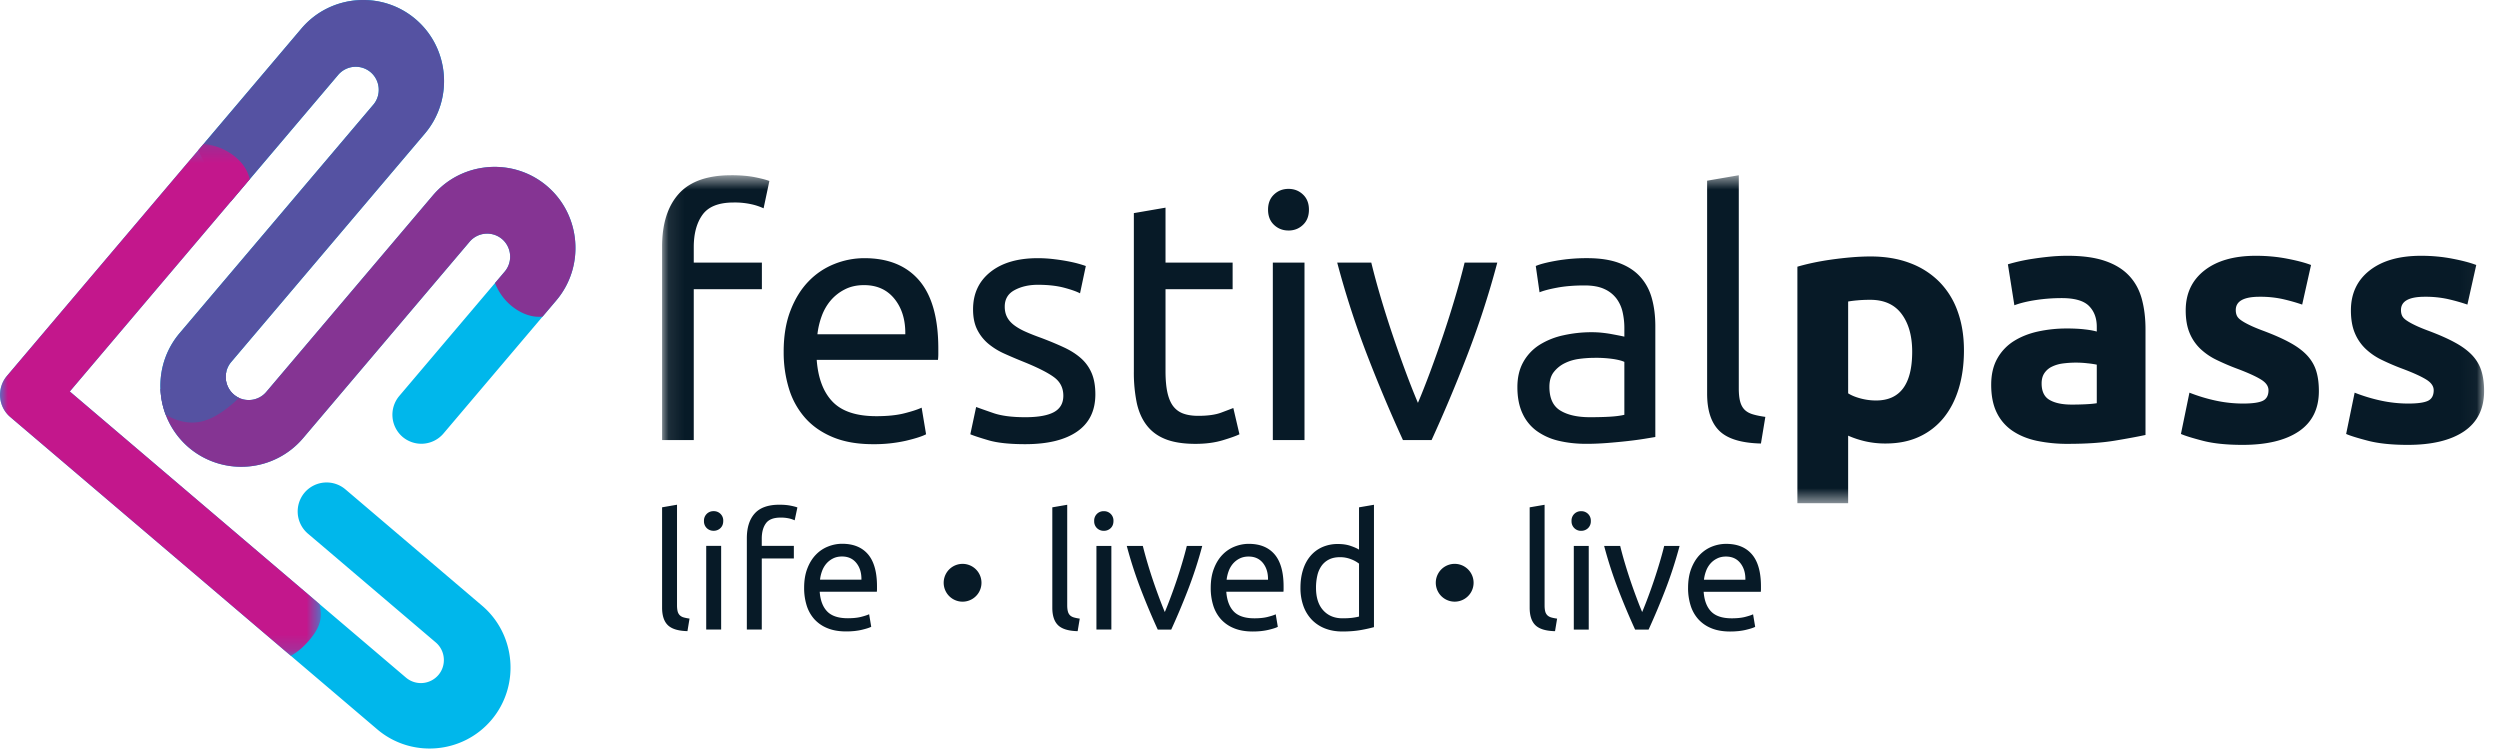 <svg xmlns="http://www.w3.org/2000/svg" xmlns:xlink="http://www.w3.org/1999/xlink" width="159" height="48" viewBox="0 0 159 48">
    <defs>
        <path id="a" d="M0 .286h20.405v32.557H0z"/>
        <path id="c" d="M.088.591h115.879v20.86H.087z"/>
    </defs>
    <g fill="none" fill-rule="evenodd">
        <path fill="#00B7EB" d="M23.74 6.661L11.42 21.193c-1.833 2.164-1.567 5.436.592 7.274a5.157 5.157 0 0 0 7.258-.593l1.835-2.164 2.69-3.173 6.072-7.162a1.466 1.466 0 0 1 2.063-.169c.614.523.69 1.453.17 2.067l-1.975 2.33-4.731 5.58a1.855 1.855 0 0 0 .21 2.603 1.847 1.847 0 0 0 2.598-.212l4.731-5.58 2.447-2.887c1.834-2.163 1.569-5.436-.59-7.273a5.097 5.097 0 0 0-2.471-1.15h-.005l-.082-.014h-.004a4.07 4.07 0 0 0-.245-.03l-.011-.002a4.545 4.545 0 0 0-.24-.018h-.015a4.41 4.41 0 0 0-.235-.007h-.02c-.077 0-.154.002-.23.005l-.023.001a4.08 4.08 0 0 0-.227.017l-.026.002-.071.006-.024.004c-.04.004-.082.01-.123.016l-.034.005-.066.01a.21.21 0 0 0-.032.005l-.114.02-.036.008-.063.012-.04.009-.103.023a1.41 1.41 0 0 0-.04.01l-.059.015-.045.012-.08.022-.061.018-.052.016a.912.912 0 0 0-.05.016l-.052.017-.086.03-.048.017-.054.02-.047.018-.088.034-.041.018c-.02.01-.04.017-.06.026a1.605 1.605 0 0 0-.042.019c-.03.012-.06.027-.09.04l-.032.016-.067.032a.391.391 0 0 1-.038.019c-.027.014-.055.03-.082.043l-.03.016c-.025.013-.05.027-.076.043l-.033.018a2.254 2.254 0 0 0-.076.044l-.024.014-.085.053-.032.02-.073.048-.02.013c-.03.02-.06.04-.09.062l-.028.019a3.731 3.731 0 0 0-.07.051l-.022.016-.087.066-.024.02-.07.056-.022.017a3.31 3.31 0 0 0-.086.074l-.018.015-.07.063-.022.02a3.549 3.549 0 0 0-.083.078l-.015.012a5.497 5.497 0 0 1-.07.07l-.02.021-.081.084-.008.008-.072.08-.02.022c-.027.03-.052.06-.077.09l-6.546 7.72-2.69 3.172-1.362 1.607a1.465 1.465 0 0 1-2.063.168 1.473 1.473 0 0 1-.17-2.066L27.023 8.494c1.834-2.163 1.569-5.435-.59-7.273-2.159-1.837-5.425-1.57-7.26.592l-7.522 8.873-5.27 6.217-5.944 7.011-.03.037-.03.037-.027.037-.027.04c-.008.013-.018.024-.026.038l-.024.039c-.009.012-.016.027-.024.04a1.656 1.656 0 0 0-.044.08l-.02.04-.02.043c-.007.013-.012.027-.018.04l-.017.043-.016.041-.015.043-.014.043a1.226 1.226 0 0 0-.025.087l-.029.13-.007.045-.007.043-.005.045-.004.044-.003.045-.003.044v.133c0 .015 0 .03.003.044l.002.045.004.044.006.044a.683.683 0 0 0 .021.131.644.644 0 0 0 .02.087l.011.043.013.043a.842.842 0 0 0 .013.042l.015.042.015.042.017.042.017.041.019.04a.883.883 0 0 1 .019.041c.008.014.013.027.021.04l.022.04.023.039.023.038.025.038.025.037.027.038c.01.011.019.024.028.037l.029.035c.01.012.019.024.03.035l.03.035.032.034.032.033.035.033.034.032.035.031 12.471 10.615 6.902 5.874 3.97 3.379c2.158 1.837 5.424 1.57 7.259-.592 1.833-2.163 1.567-5.435-.592-7.273l-5.786-4.925-1.918-1.633-.988-.84a1.845 1.845 0 0 0-2.597.211 1.855 1.855 0 0 0 .21 2.603l.99.84 1.917 1.633 5.23 4.451c.613.523.689 1.453.168 2.068a1.466 1.466 0 0 1-2.062.17l-10.317-8.78-11.066-9.42 4.751-5.604 5.27-6.217 7.05-8.316a1.467 1.467 0 0 1 2.063-.167c.614.522.69 1.453.169 2.067"/>
        <path fill="#853493" d="M10.208 24.757a5.152 5.152 0 0 0 1.803 3.71 5.157 5.157 0 0 0 7.259-.593l1.835-2.164 2.69-3.173 6.072-7.162a1.467 1.467 0 0 1 2.064-.169c.613.522.689 1.453.169 2.067l-.62.73c.144.349.42.92 1.02 1.426.498.419 1.218.792 2.008.708l.872-1.03c1.834-2.163 1.568-5.436-.59-7.273-.73-.62-1.587-1-2.47-1.15h-.006l-.081-.014h-.005a6.064 6.064 0 0 0-.245-.031l-.012-.001a5.725 5.725 0 0 0-.24-.018h-.014a4.42 4.42 0 0 0-.236-.007h-.02c-.076 0-.153.001-.23.006h-.022c-.076.004-.151.01-.226.016l-.028.002-.07.008-.023.003c-.041.004-.083.01-.124.016l-.034.005-.066.01a30.688 30.688 0 0 0-.146.026l-.036.006-.062.013-.04.008-.104.024-.04.01-.06.014-.045.013-.078.022-.063.018c-.017.005-.033.011-.051.015l-.051.017-.05.016-.086.03a3.877 3.877 0 0 0-.103.038l-.047.017-.088.036-.04.017a.936.936 0 0 0-.061.026l-.041.018-.09.041-.033.016-.067.032-.037.019-.083.043-.029.016-.076.041-.034.02a1.771 1.771 0 0 0-.077.044l-.023.014c-.029.017-.057.035-.085.054-.012.005-.022.012-.033.019l-.073.048-.02.013-.088.061-.029.02-.07.052-.022.015-.087.067-.024.019c-.024.017-.046.037-.07.056l-.023.018a3.499 3.499 0 0 0-.085.072l-.018.016-.07.062-.022.02a2.446 2.446 0 0 0-.083.078l-.014.014c-.024.022-.047.047-.07.07l-.02.02c-.029.028-.056.056-.082.084l-.008.008-.072.08-.02.022-.078.089-6.545 7.72-2.69 3.173-1.362 1.607c-.522.615-1.45.69-2.064.167-.434-.37-.599-.944-.472-1.467-.55.09-1.109.139-1.662.23-.953.158-1.894.445-2.528.9"/>
        <path fill="#5552A2" d="M23.74 6.662L11.42 21.193a5.18 5.18 0 0 0-.882 5.179c.619.372 1.427.634 2.289.432.757-.177 1.555-.715 2.375-1.498a1.473 1.473 0 0 1-.5-2.279l12.32-14.533c1.834-2.163 1.568-5.435-.59-7.273-2.159-1.837-5.425-1.57-7.26.592L12.606 9.56c.15.318.308.611.469.871.673 1.087 1.396 1.613 1.603 2.389L21.51 4.76a1.467 1.467 0 0 1 2.063-.167c.614.522.69 1.453.169 2.068"/>
        <g transform="translate(0 8.87)">
            <mask id="b" fill="#fff">
                <use xlink:href="#a"/>
            </mask>
            <path fill="#C3178C" d="M12.949.286l-1.299 1.53-5.27 6.217-5.943 7.012-.03.037a.632.632 0 0 0-.03.037l-.028.038c-.01.012-.018.024-.027.038l-.026.038-.024.039c-.009.013-.017.027-.024.04l-.022.04c-.008.013-.016.027-.022.04l-.02.04-.02.043a.613.613 0 0 0-.018.041l-.017.042a.51.51 0 0 0-.016.043l-.015.042-.014.042-.013.043a1.723 1.723 0 0 0-.04.174c-.004.015-.005.03-.008.045l-.007.043-.005.045-.004.045a.74.74 0 0 0-.003.044L0 16.168v.045c0 .015-.002.03 0 .044v.045c.001.014.001.03.003.044l.002.044.004.045a3.359 3.359 0 0 1 .012.087l.007.044.008.043a.812.812 0 0 0 .02.087.64.64 0 0 0 .011.043l.012.043.014.043a.8.8 0 0 0 .03.083c.006.015.01.028.017.042l.017.042.019.04c.007.013.012.027.02.04l.02.04a.596.596 0 0 0 .022.04l.023.04a.929.929 0 0 0 .023.037l.025.039.026.038.026.037.028.036.029.036.03.035.03.034.032.035c.01.012.022.022.032.033l.035.032c.01.011.022.021.034.032.012.011.024.02.035.032L13.12 28.262l5.38 4.58c.482-.274.83-.61 1.1-.916.752-.85.908-1.47.75-2.234-.01-.05-.021-.1-.034-.15l-4.81-4.094-11.067-9.42 4.75-5.604 5.271-6.216 1.421-1.676c-.165-.745-.69-1.343-1.39-1.753-.416-.245-.893-.422-1.541-.493" mask="url(#b)"/>
        </g>
        <g transform="translate(42.021 10.554)">
            <mask id="d" fill="#fff">
                <use xlink:href="#c"/>
            </mask>
            <path fill="#071A27" d="M111.137 15.112c.591 0 1.01-.057 1.255-.172.246-.116.37-.341.37-.674 0-.26-.16-.488-.478-.683-.318-.196-.801-.417-1.45-.663a14.777 14.777 0 0 1-1.377-.586 4.018 4.018 0 0 1-1.05-.726 2.948 2.948 0 0 1-.673-1.01c-.158-.39-.237-.862-.237-1.411 0-1.072.397-1.917 1.191-2.54.794-.622 1.885-.933 3.271-.933.694 0 1.358.061 1.994.185.634.122 1.14.256 1.516.4l-.563 2.519c-.376-.13-.784-.246-1.225-.348a6.656 6.656 0 0 0-1.483-.15c-1.011 0-1.517.281-1.517.845 0 .13.021.246.065.347.043.102.13.2.26.293.13.095.307.196.531.305.223.111.509.231.855.36.709.265 1.293.522 1.755.779.462.253.827.532 1.095.825.266.297.455.626.562.987.109.362.163.778.163 1.256 0 1.126-.422 1.98-1.268 2.558-.845.574-2.04.865-3.584.865-1.011 0-1.853-.087-2.524-.26-.672-.175-1.138-.319-1.398-.435l.541-2.626c.55.217 1.112.387 1.69.51a8.258 8.258 0 0 0 1.713.183zm-10.508 0c.592 0 1.01-.057 1.256-.172.246-.116.37-.341.37-.674 0-.26-.16-.488-.478-.683-.318-.196-.802-.417-1.45-.663a14.777 14.777 0 0 1-1.377-.586 4.037 4.037 0 0 1-1.051-.726 2.958 2.958 0 0 1-.672-1.01c-.158-.39-.237-.862-.237-1.411 0-1.072.397-1.917 1.19-2.54.795-.622 1.886-.933 3.272-.933.694 0 1.358.061 1.994.185.634.122 1.14.256 1.515.4l-.563 2.519c-.375-.13-.783-.246-1.224-.348a6.656 6.656 0 0 0-1.483-.15c-1.012 0-1.517.281-1.517.845 0 .13.021.246.065.347.043.102.13.2.26.293.13.095.306.196.531.305.223.111.509.231.855.36.708.265 1.293.522 1.755.779.462.253.827.532 1.094.825.267.297.456.626.563.987.109.362.162.778.162 1.256 0 1.126-.421 1.98-1.267 2.558-.845.574-2.039.865-3.585.865-1.01 0-1.852-.087-2.524-.26-.671-.175-1.137-.319-1.397-.435l.541-2.626c.55.217 1.112.387 1.69.51a8.256 8.256 0 0 0 1.712.183zM89.472 5.714c.953 0 1.748.108 2.383.326.635.216 1.144.528 1.527.933s.654.896.813 1.476c.158.578.238 1.223.238 1.932v6.729c-.462.1-1.104.22-1.928.358-.823.138-1.82.207-2.99.207a9.5 9.5 0 0 1-2.004-.195c-.599-.13-1.115-.345-1.549-.641a2.95 2.95 0 0 1-.996-1.162c-.231-.477-.347-1.063-.347-1.758 0-.665.134-1.23.401-1.693a3.081 3.081 0 0 1 1.073-1.107c.447-.274.96-.474 1.538-.597a8.567 8.567 0 0 1 1.798-.185c.419 0 .79.018 1.115.055.326.036.589.082.79.141v-.305c0-.549-.165-.99-.497-1.324-.332-.332-.91-.499-1.733-.499-.549 0-1.09.04-1.625.12-.534.08-.997.19-1.386.336l-.412-2.605a11.603 11.603 0 0 1 1.625-.357c.332-.051.682-.095 1.05-.131.369-.037.74-.054 1.116-.054zm.26 9.464c.317 0 .622-.007.91-.022.289-.014.52-.036.692-.065v-2.453a5.633 5.633 0 0 0-.584-.086 6.378 6.378 0 0 0-1.57.01 2.25 2.25 0 0 0-.705.207 1.194 1.194 0 0 0-.475.412c-.116.173-.174.391-.174.65 0 .508.17.859.509 1.053.339.196.805.294 1.397.294zm-6.846-3.452c0 .883-.108 1.686-.325 2.41-.217.723-.534 1.345-.953 1.867a4.31 4.31 0 0 1-1.56 1.216c-.62.29-1.335.434-2.144.434a5.73 5.73 0 0 1-1.257-.131 6.015 6.015 0 0 1-1.126-.368v4.297h-3.228V6.408c.289-.085.621-.17.997-.25.374-.079.769-.148 1.18-.205.411-.058.83-.105 1.256-.142.427-.036.835-.054 1.225-.054.937 0 1.776.142 2.512.424a5.15 5.15 0 0 1 1.863 1.194 5.092 5.092 0 0 1 1.16 1.877c.267.738.4 1.562.4 2.474zm-3.292.088c0-1-.225-1.799-.672-2.4-.448-.6-1.113-.9-1.992-.9-.29 0-.557.01-.803.033a7.058 7.058 0 0 0-.606.075v5.84c.202.13.466.239.79.325.325.087.654.13.986.13 1.531 0 2.297-1.035 2.297-3.103zm-9.62 5.84c-1.242-.03-2.123-.298-2.642-.804-.52-.507-.78-1.296-.78-2.367V.938l2.014-.347v13.566c0 .334.03.608.087.826.058.217.152.39.282.521.13.13.303.227.52.292.217.066.483.12.8.164l-.28 1.693zM58.926 5.865c.81 0 1.492.105 2.047.315.557.21 1.004.506 1.343.89.34.382.583.839.725 1.367.145.528.217 1.111.217 1.747v7.055c-.172.03-.414.069-.725.12-.31.05-.66.097-1.05.14-.39.044-.813.084-1.268.12-.455.036-.907.055-1.354.055-.635 0-1.22-.066-1.755-.195a3.914 3.914 0 0 1-1.386-.62 2.822 2.822 0 0 1-.91-1.118c-.216-.463-.325-1.02-.325-1.671 0-.623.126-1.157.38-1.607a3.04 3.04 0 0 1 1.029-1.085 4.747 4.747 0 0 1 1.515-.607 8.19 8.19 0 0 1 1.82-.196c.203 0 .413.01.628.032.217.023.423.051.618.088.195.036.365.069.51.097.144.029.245.052.303.065v-.565c0-.332-.037-.661-.109-.987a2.272 2.272 0 0 0-.39-.868 1.976 1.976 0 0 0-.769-.607c-.325-.153-.747-.23-1.267-.23-.664 0-1.246.049-1.744.142-.498.094-.87.192-1.115.294l-.24-1.672c.26-.116.694-.228 1.3-.336a11.209 11.209 0 0 1 1.972-.163zm.173 10.115c.477 0 .9-.01 1.268-.032.368-.021.675-.062.921-.12v-3.365c-.144-.07-.38-.133-.704-.184a7.74 7.74 0 0 0-1.182-.075c-.303 0-.624.02-.964.064-.338.043-.65.134-.93.272a1.986 1.986 0 0 0-.704.564c-.188.238-.283.553-.283.944 0 .724.232 1.227.694 1.508.462.283 1.09.424 1.884.424zm-5.892-9.834a56.757 56.757 0 0 1-1.983 6.079 95.812 95.812 0 0 1-2.197 5.21h-1.82a95.777 95.777 0 0 1-2.2-5.21 56.757 56.757 0 0 1-1.982-6.079h2.167c.173.71.378 1.466.617 2.27.238.802.491 1.598.758 2.387.267.788.538 1.552.812 2.29.275.738.534 1.397.78 1.975.246-.578.505-1.237.78-1.974.274-.739.546-1.503.813-2.29.266-.79.52-1.586.757-2.388.24-.804.445-1.56.619-2.27h2.079zm-13.28-2.04c-.361 0-.668-.119-.92-.358-.253-.238-.38-.56-.38-.967 0-.404.127-.726.38-.965.252-.238.559-.358.92-.358.362 0 .668.12.92.358.254.239.38.561.38.965 0 .406-.126.729-.38.967-.252.24-.558.359-.92.359zm-.996 13.329h2.014V6.148h-2.014v11.288zM32.106 6.147h4.268v1.694h-4.268v5.21c0 .564.044 1.03.13 1.4.087.368.217.658.39.869.174.21.39.357.65.443.26.088.563.13.91.13.607 0 1.095-.067 1.463-.205.368-.137.624-.235.769-.293l.39 1.671c-.203.101-.557.228-1.062.38-.506.152-1.083.229-1.733.229-.765 0-1.397-.099-1.895-.294-.5-.195-.9-.488-1.203-.88-.303-.389-.516-.872-.64-1.442a9.6 9.6 0 0 1-.183-1.987V3l2.014-.347v3.494zm-8.925 9.834c.824 0 1.434-.109 1.83-.325.398-.218.596-.565.596-1.042 0-.493-.195-.883-.585-1.172-.39-.29-1.033-.616-1.928-.978a31.235 31.235 0 0 1-1.246-.53 4.39 4.39 0 0 1-1.029-.641 2.803 2.803 0 0 1-.693-.89c-.173-.347-.26-.775-.26-1.281 0-1 .368-1.79 1.105-2.378.737-.586 1.741-.878 3.01-.878.32 0 .637.018.955.054.317.036.613.08.888.13.274.051.516.105.726.163.209.058.37.11.487.152l-.368 1.737c-.217-.116-.556-.235-1.018-.359-.462-.122-1.019-.184-1.67-.184-.561 0-1.053.112-1.472.337-.419.224-.628.574-.628 1.052 0 .246.047.463.141.651.094.189.239.359.433.511.195.151.437.293.726.423.288.13.635.267 1.04.412.534.203 1.01.402 1.43.598.418.194.776.422 1.072.683.296.26.523.575.683.944.158.37.238.822.238 1.357 0 1.042-.386 1.83-1.16 2.366-.773.535-1.873.803-3.303.803-.997 0-1.777-.083-2.34-.25-.563-.166-.946-.292-1.149-.38l.37-1.735c.23.085.599.216 1.104.39.506.173 1.177.26 2.015.26zm-7.625-5.274c.014-.912-.214-1.661-.683-2.247-.47-.587-1.116-.88-1.94-.88-.462 0-.87.09-1.223.272a2.877 2.877 0 0 0-.9.705c-.245.29-.436.623-.573.998-.137.378-.227.76-.27 1.152h5.589zM7.82 11.814c0-1 .145-1.871.434-2.616.288-.746.671-1.365 1.148-1.857a4.66 4.66 0 0 1 1.646-1.106 5.116 5.116 0 0 1 1.906-.369c1.517 0 2.68.474 3.49 1.422.808.948 1.212 2.391 1.212 4.33v.337c0 .137-.008.263-.022.38H9.922c.088 1.172.426 2.06 1.019 2.67.592.608 1.516.91 2.773.91.707 0 1.303-.06 1.787-.184.483-.123.849-.242 1.094-.358l.282 1.693c-.246.13-.675.268-1.29.414a9.184 9.184 0 0 1-2.09.216c-.982 0-1.83-.148-2.546-.445-.714-.296-1.303-.705-1.765-1.227a5.001 5.001 0 0 1-1.028-1.856 7.843 7.843 0 0 1-.337-2.354zM4.485.59c.592 0 1.1.044 1.528.13.425.087.725.167.898.238l-.368 1.737a3.788 3.788 0 0 0-.737-.25 4.906 4.906 0 0 0-1.169-.12c-.939 0-1.597.258-1.972.771-.375.515-.563 1.206-.563 2.074v.976h4.333v1.694H2.102v9.595H.088V5.128c0-1.447.353-2.565 1.06-3.355C1.857.986 2.968.591 4.485.591z" mask="url(#d)"/>
        </g>
        <path fill="#071A27" d="M92.518 35.861a1.202 1.202 0 0 1 0 2.404 1.202 1.202 0 1 1 0-2.404zm-37.731 1.005c.007-.429-.1-.783-.321-1.058-.221-.277-.527-.415-.914-.415-.219 0-.41.043-.577.128a1.358 1.358 0 0 0-.424.332 1.529 1.529 0 0 0-.27.471 2.265 2.265 0 0 0-.127.542h2.633zm-3.644.52c0-.469.068-.88.204-1.23.136-.352.317-.644.541-.875.224-.233.483-.406.776-.522.292-.116.592-.175.898-.175.714 0 1.262.224 1.644.67.38.448.571 1.127.571 2.041v.16c0 .064-.003.124-.01.178h-3.634c.04.553.201.972.48 1.259.278.285.714.428 1.306.428.334 0 .615-.028.842-.086.228-.058.4-.115.516-.169l.133.798c-.116.061-.318.125-.607.194-.29.068-.618.102-.985.102-.464 0-.864-.07-1.2-.21a2.238 2.238 0 0 1-.833-.577 2.353 2.353 0 0 1-.484-.874 3.699 3.699 0 0 1-.158-1.111zM49.57 32.1c.28 0 .52.021.72.062.201.04.342.078.424.112l-.173.818a1.85 1.85 0 0 0-.348-.118 2.326 2.326 0 0 0-.55-.055c-.444 0-.754.12-.93.363-.177.242-.265.567-.265.977v.46h2.041v.798h-2.04v4.521h-.95v-5.8c0-.682.166-1.208.5-1.58.333-.372.857-.558 1.571-.558zm-4.185 1.658a.611.611 0 0 1-.434-.169.6.6 0 0 1-.178-.455.596.596 0 0 1 .612-.624.593.593 0 0 1 .613.624c0 .19-.06.342-.179.455a.612.612 0 0 1-.434.169zm-.47 6.28h.95v-5.319h-.95v5.32zm-1.193.102c-.586-.014-1-.14-1.246-.378-.245-.238-.367-.61-.367-1.115v-6.382l.949-.165v6.394c0 .156.014.286.04.388a.53.53 0 0 0 .134.246.58.58 0 0 0 .244.138c.103.03.228.055.378.076l-.132.798zm42.712-7.874l.95-.163v7.783a9.025 9.025 0 0 1-.837.185c-.34.061-.732.092-1.174.092-.408 0-.776-.065-1.103-.194a2.364 2.364 0 0 1-.837-.552 2.446 2.446 0 0 1-.536-.875 3.36 3.36 0 0 1-.188-1.16c0-.41.052-.786.158-1.126.105-.342.26-.635.464-.88.205-.246.454-.437.75-.572a2.401 2.401 0 0 1 1.016-.205c.306 0 .577.04.811.123.236.082.411.16.526.235v-2.69zm0 3.58a1.972 1.972 0 0 0-.5-.276 1.887 1.887 0 0 0-.715-.133c-.272 0-.505.05-.699.149a1.281 1.281 0 0 0-.474.408 1.72 1.72 0 0 0-.266.62 3.424 3.424 0 0 0-.082.767c0 .62.153 1.1.46 1.437.307.338.715.506 1.225.506.258 0 .475-.012.648-.035.173-.024.308-.05.403-.077v-3.366zm-5.788 1.023c.007-.428-.1-.782-.321-1.06-.221-.275-.527-.413-.914-.413-.218 0-.41.043-.576.128a1.362 1.362 0 0 0-.424.332 1.528 1.528 0 0 0-.27.472 2.349 2.349 0 0 0-.128.541h2.633zm-3.644.521c0-.47.068-.88.205-1.23.135-.353.316-.644.54-.876.224-.232.483-.406.777-.522.292-.115.591-.174.897-.174.715 0 1.262.224 1.644.67.38.447.571 1.127.571 2.04v.16c0 .065-.003.124-.01.178h-3.634c.042.553.201.972.48 1.26.28.285.715.428 1.306.428.334 0 .615-.029.842-.087.229-.058.4-.113.516-.168l.133.797c-.116.062-.318.126-.607.195-.29.067-.618.102-.985.102-.463 0-.863-.07-1.2-.21a2.23 2.23 0 0 1-.832-.578 2.355 2.355 0 0 1-.485-.874 3.703 3.703 0 0 1-.158-1.11zm-.54-2.668a26.86 26.86 0 0 1-.935 2.864 45.819 45.819 0 0 1-1.036 2.455h-.858a45.106 45.106 0 0 1-1.036-2.455 26.859 26.859 0 0 1-.934-2.864h1.02a29.668 29.668 0 0 0 .649 2.194c.125.37.254.73.383 1.078.13.348.252.658.367.932.116-.274.239-.584.367-.932a31.258 31.258 0 0 0 .74-2.204c.113-.378.21-.735.292-1.068h.98zm-6.259-.962a.61.61 0 0 1-.433-.168.598.598 0 0 1-.18-.456.596.596 0 0 1 .613-.625.596.596 0 0 1 .613.625c0 .19-.06.343-.179.456a.611.611 0 0 1-.434.168zm-.47 6.28h.95v-5.318h-.95v5.319zm-1.194.102c-.585-.014-1-.14-1.245-.378-.245-.238-.367-.61-.367-1.115v-6.383l.948-.163v6.393c0 .156.014.286.042.388a.53.53 0 0 0 .132.246c.062.06.143.107.246.138.101.03.227.056.377.077l-.133.797zm42.467-3.273c.008-.428-.1-.781-.321-1.058s-.526-.415-.914-.415c-.217 0-.41.043-.576.13a1.34 1.34 0 0 0-.424.331 1.507 1.507 0 0 0-.27.47 2.318 2.318 0 0 0-.129.542h2.634zm-3.644.522c0-.47.068-.88.204-1.232.136-.35.316-.643.541-.875.225-.231.484-.406.776-.522.293-.115.593-.173.899-.173.714 0 1.262.223 1.643.67.381.446.572 1.126.572 2.04v.159c0 .065-.003.124-.01.178h-3.635c.041.554.2.973.48 1.26.279.285.715.428 1.307.428.332 0 .614-.029.842-.086.228-.059.399-.114.515-.17l.133.798c-.115.062-.319.127-.607.195-.29.068-.619.102-.985.102-.463 0-.863-.07-1.2-.21a2.225 2.225 0 0 1-.831-.578 2.348 2.348 0 0 1-.485-.874 3.693 3.693 0 0 1-.16-1.11zm-.54-2.67c-.267.996-.578 1.951-.935 2.865a46.182 46.182 0 0 1-1.036 2.455h-.858a44.824 44.824 0 0 1-1.036-2.455 26.548 26.548 0 0 1-.933-2.864h1.02c.081.334.178.69.29 1.068a33.05 33.05 0 0 0 .741 2.204c.129.348.252.659.367.932.115-.273.239-.584.368-.932a33.048 33.048 0 0 0 .74-2.204c.113-.378.21-.734.292-1.068h.98zm-6.26-.96a.597.597 0 0 1-.612-.624.594.594 0 0 1 .613-.625.597.597 0 0 1 .614.624.6.6 0 0 1-.18.456.612.612 0 0 1-.434.168zm-.468 6.28h.95v-5.32h-.95v5.32zm-1.194.101c-.586-.013-1.001-.14-1.247-.378-.244-.238-.366-.61-.366-1.114v-6.384l.949-.163v6.393c0 .157.013.286.04.39a.53.53 0 0 0 .134.244c.061.06.143.108.244.138.103.03.228.056.378.077l-.132.797zm-37.68-4.28a1.202 1.202 0 0 1 0 2.404 1.201 1.201 0 1 1 0-2.404z"/>
    </g>
</svg>
